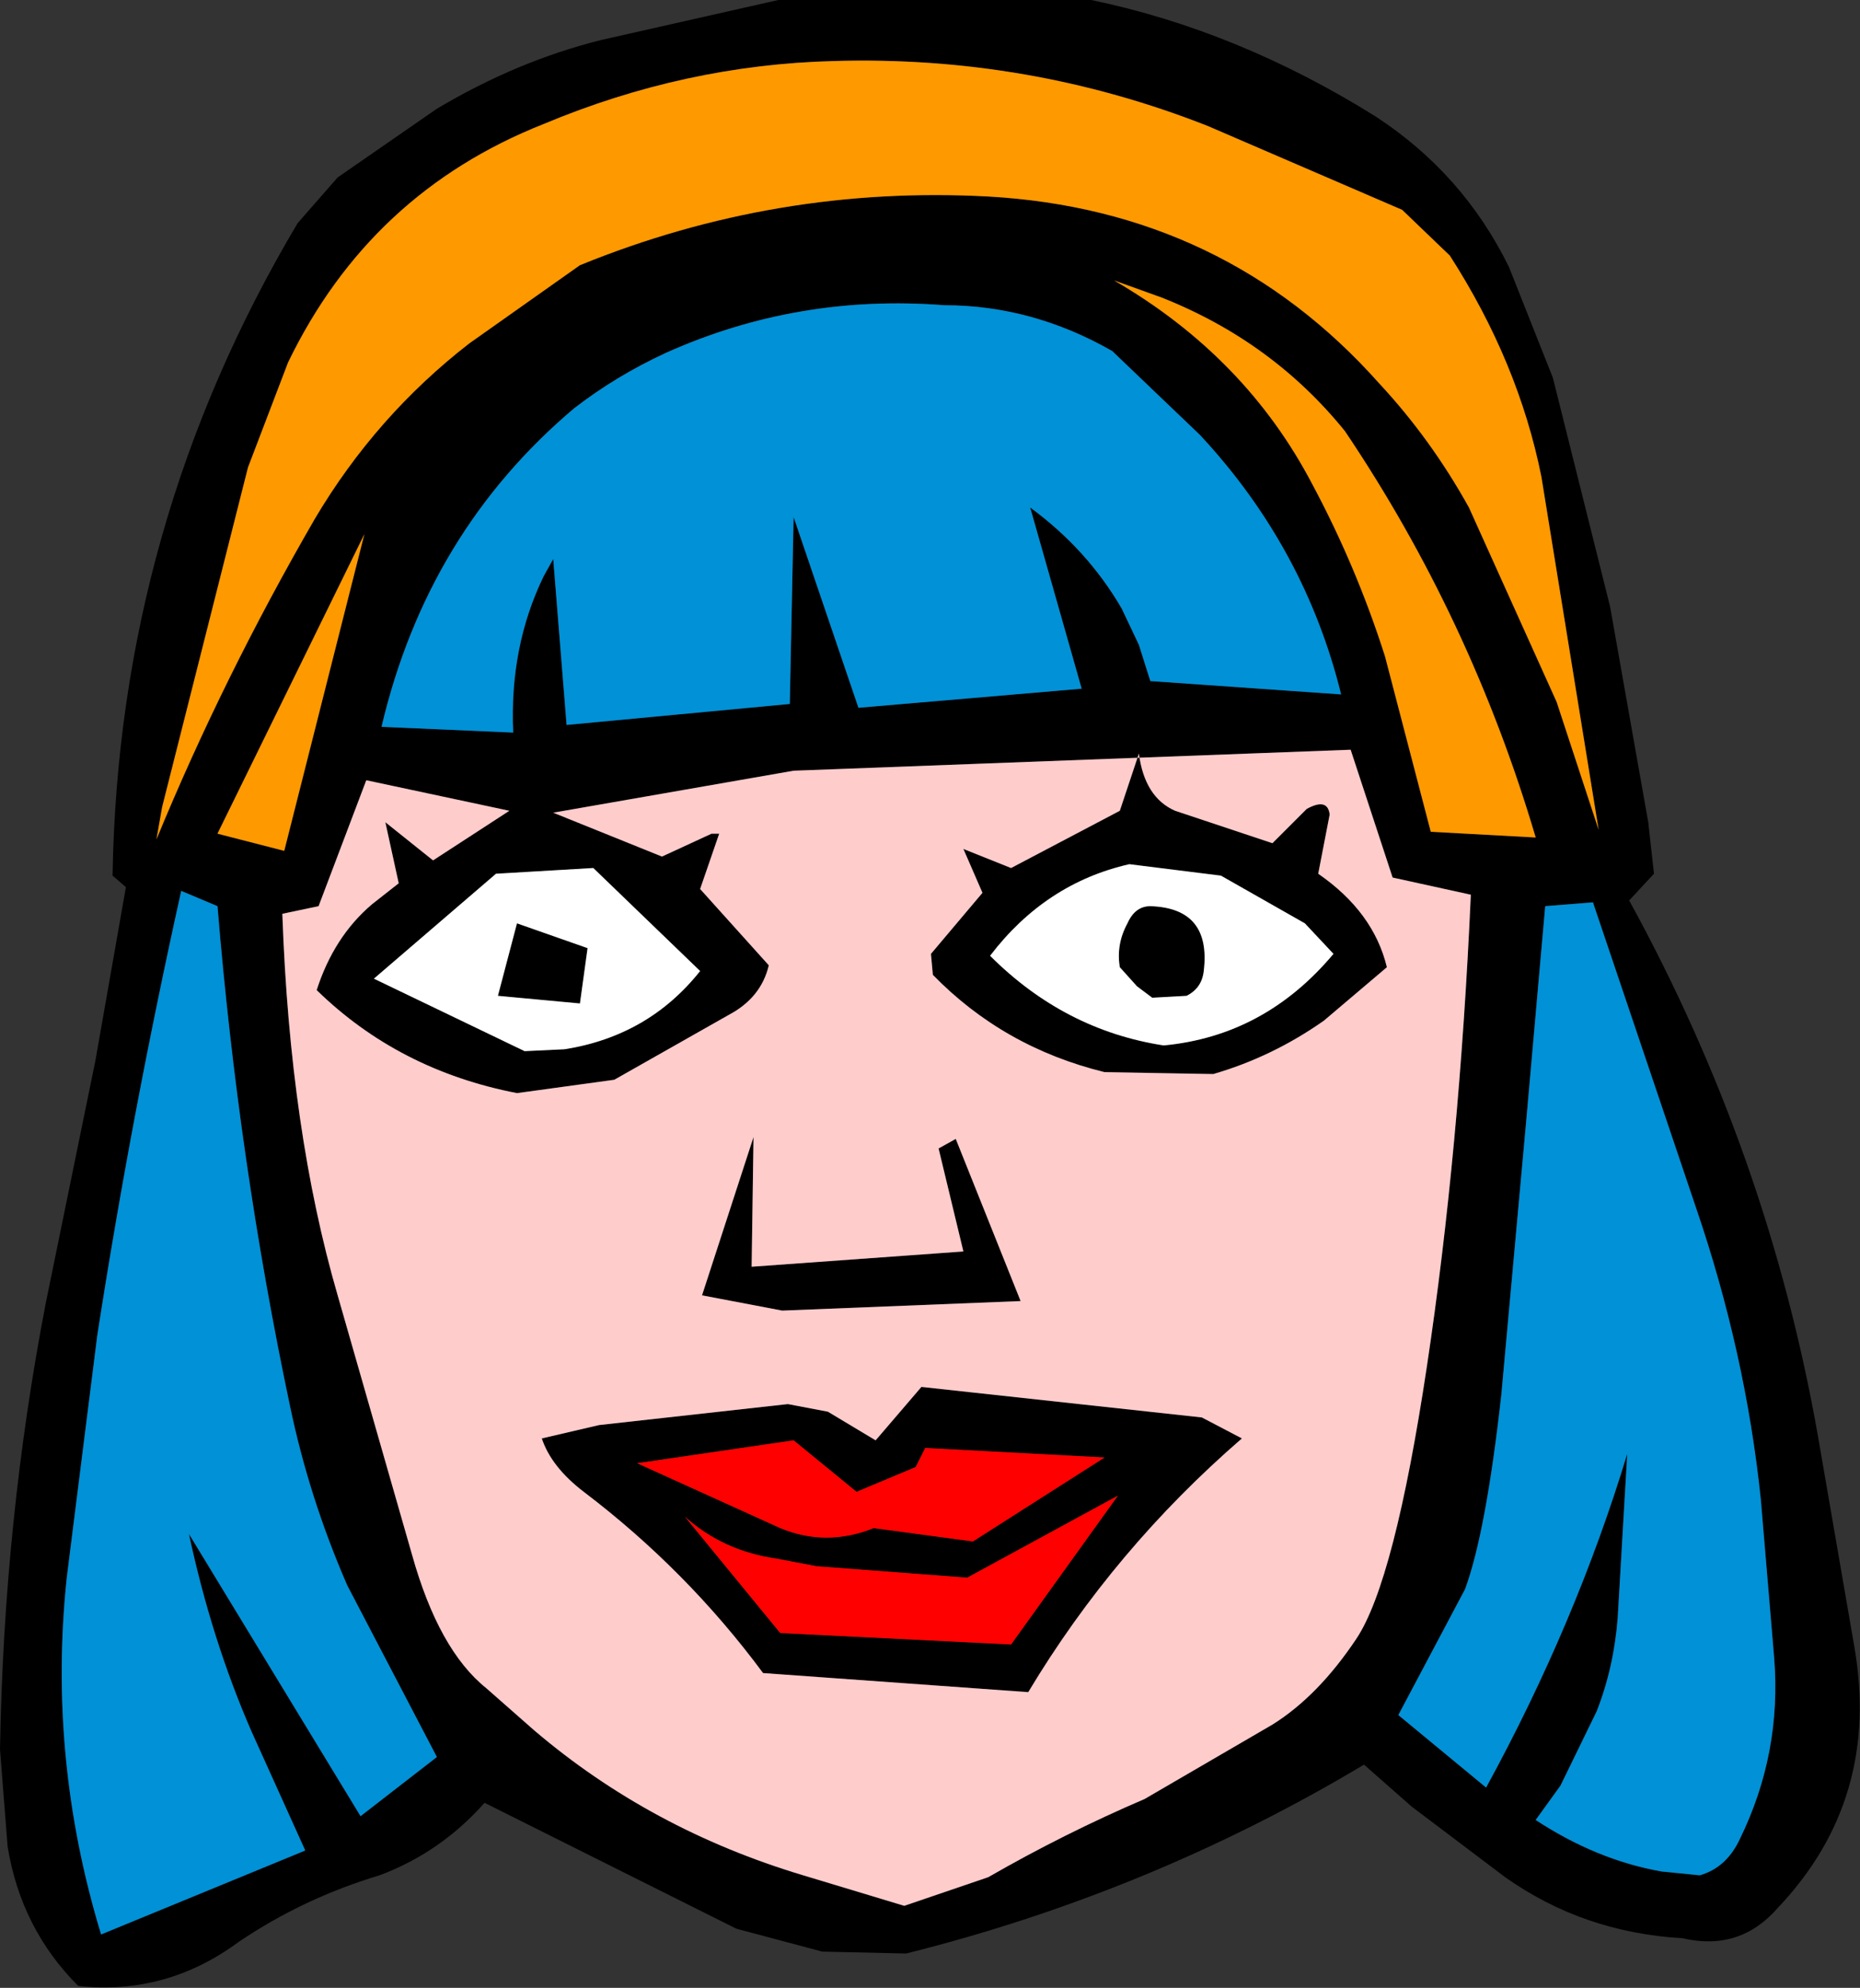 <?xml version="1.0" encoding="UTF-8" standalone="no"?>
<svg xmlns:xlink="http://www.w3.org/1999/xlink" height="52.1px" width="48.75px" xmlns="http://www.w3.org/2000/svg">
  <rect width="100%" height="100%" fill="#333333" stroke="none"/>
  <g transform="matrix(1.0, 0.0, 0.0, 1.0, 24.35, 26.05)">
    <path d="M6.1 -18.25 L4.85 -18.7 Q8.3 -16.7 10.05 -13.35 11.2 -11.2 11.95 -8.85 L13.15 -4.25 15.9 -4.1 Q14.2 -9.85 10.9 -14.75 9.0 -17.1 6.1 -18.25 M4.8 -16.85 Q2.7 -18.05 0.4 -18.05 -3.45 -18.35 -6.9 -16.8 -8.2 -16.2 -9.3 -15.35 -13.15 -12.1 -14.35 -7.0 L-10.9 -6.85 Q-11.0 -9.1 -10.1 -10.95 L-9.85 -11.4 -9.5 -7.05 -3.65 -7.6 -3.55 -12.5 -1.85 -7.5 4.0 -8.0 2.65 -12.75 Q4.15 -11.65 5.05 -10.1 L5.5 -9.15 5.8 -8.2 10.8 -7.85 Q9.85 -11.7 7.1 -14.65 L4.8 -16.85 M-8.6 -25.0 L-3.95 -26.05 4.25 -26.05 Q8.1 -25.25 11.7 -23.0 14.0 -21.5 15.2 -19.05 L16.35 -16.15 17.85 -10.15 18.85 -4.5 19.0 -3.15 18.35 -2.45 Q22.0 4.2 23.3 11.6 L24.25 17.1 Q24.95 21.1 22.25 23.95 21.25 25.1 19.75 24.75 17.15 24.6 15.1 23.15 L12.65 21.3 11.4 20.2 Q5.8 23.55 -0.6 25.15 L-2.8 25.1 -5.05 24.5 -11.65 21.2 Q-12.8 22.5 -14.4 23.1 -16.4 23.7 -18.1 24.85 -20.0 26.25 -22.3 26.0 -23.8 24.5 -24.15 22.35 L-24.35 19.8 Q-24.25 13.8 -23.15 8.1 L-21.85 1.75 -21.05 -2.8 -21.4 -3.1 Q-21.25 -12.3 -16.55 -20.2 L-15.5 -21.4 -12.9 -23.2 Q-10.8 -24.45 -8.6 -25.0 M-2.5 -24.45 Q-6.4 -24.35 -10.1 -22.8 -14.65 -21.0 -16.8 -16.55 L-17.85 -13.8 -20.1 -4.9 -20.25 -4.05 Q-18.5 -8.3 -16.1 -12.45 -14.5 -15.15 -12.05 -17.05 L-9.15 -19.1 Q-4.0 -21.2 1.55 -20.9 7.75 -20.55 11.8 -16.0 13.15 -14.55 14.15 -12.75 L16.45 -7.65 17.55 -4.3 16.05 -13.55 Q15.45 -16.55 13.65 -19.35 L12.4 -20.55 7.3 -22.75 Q2.6 -24.6 -2.5 -24.45 M-9.85 -4.75 L-7.0 -3.6 -5.7 -4.2 -5.5 -4.2 -6.0 -2.75 -4.2 -0.75 Q-4.4 0.1 -5.25 0.55 L-8.25 2.25 -10.8 2.6 Q-13.9 2.0 -16.05 -0.1 -15.6 -1.5 -14.6 -2.35 L-13.9 -2.9 -14.25 -4.5 -13.0 -3.5 -11.0 -4.8 -14.75 -5.6 -16.0 -2.3 -16.95 -2.1 Q-16.75 3.6 -15.5 7.9 L-13.55 14.7 Q-12.85 17.2 -11.6 18.2 L-10.35 19.3 Q-7.3 21.9 -3.3 23.1 L-0.65 23.9 1.55 23.15 Q3.55 22.0 5.65 21.1 L9.0 19.15 Q10.2 18.4 11.2 16.9 12.2 15.4 13.05 9.75 13.9 4.1 14.2 -2.6 L12.15 -3.05 11.05 -6.4 -3.55 -5.85 -9.85 -4.75 M-8.8 -3.3 L-11.35 -3.15 -14.55 -0.4 -10.6 1.5 -9.55 1.45 Q-7.35 1.1 -6.0 -0.6 L-8.8 -3.3 M0.9 -3.8 L2.15 -3.3 5.0 -4.8 5.5 -6.3 Q5.65 -5.15 6.45 -4.8 L9.0 -3.95 9.9 -4.85 Q10.45 -5.15 10.5 -4.7 L10.2 -3.15 Q11.65 -2.15 12.0 -0.7 L10.35 0.7 Q9.0 1.65 7.45 2.1 L4.6 2.05 Q1.95 1.4 0.1 -0.5 L0.05 -1.05 1.4 -2.65 0.9 -3.8 M7.65 -3.1 L5.25 -3.4 Q3.05 -2.9 1.6 -1.0 3.55 0.95 6.15 1.35 8.8 1.1 10.6 -1.05 L9.85 -1.85 7.65 -3.1 M17.4 -2.4 L16.15 -2.3 15.65 3.35 15.0 10.5 Q14.6 14.1 14.05 15.6 L12.3 18.9 14.6 20.8 Q16.95 16.5 18.3 12.05 L18.05 16.35 Q17.95 17.65 17.5 18.8 L16.55 20.75 15.9 21.65 Q17.5 22.7 19.2 23.0 L20.2 23.1 Q20.9 22.9 21.25 22.15 22.35 19.9 22.15 17.4 L21.8 13.25 Q21.4 9.4 20.1 5.6 L17.4 -2.4 M7.2 -0.6 Q7.15 -0.15 6.75 0.05 L5.85 0.1 5.45 -0.2 5.0 -0.7 Q4.9 -1.3 5.2 -1.85 5.4 -2.3 5.8 -2.3 7.4 -2.25 7.2 -0.6 M0.9 6.75 L0.25 4.05 0.7 3.8 2.4 8.05 -3.85 8.3 -5.95 7.9 -4.6 3.75 -4.6 3.7 -4.65 7.15 0.9 6.75 M-9.15 0.25 L-11.3 0.05 -10.8 -1.85 -8.95 -1.2 -9.15 0.25 M-3.7 10.75 L-2.65 10.95 -1.4 11.7 -0.2 10.3 7.15 11.1 8.2 11.65 Q4.85 14.55 2.6 18.3 L-4.35 17.8 Q-6.35 15.1 -9.05 13.05 -9.9 12.4 -10.15 11.65 L-8.65 11.3 -3.7 10.75 M-4.0 14.8 Q-5.4 14.6 -6.4 13.7 L-3.9 16.75 2.15 17.05 4.95 13.15 1.0 15.3 -2.95 15.0 -4.0 14.8 M-1.9 13.05 L-3.55 11.7 -7.65 12.3 -3.9 14.0 Q-2.7 14.5 -1.45 14.0 L1.15 14.35 4.6 12.15 -0.1 11.9 -0.35 12.4 -1.9 13.05 M-18.65 -2.3 L-19.6 -2.7 Q-20.9 3.15 -21.8 8.95 L-22.6 15.3 Q-23.1 20.05 -21.7 24.65 L-16.35 22.45 -17.75 19.35 Q-18.8 16.95 -19.4 14.15 L-14.9 21.55 -12.9 20.0 -15.25 15.5 Q-16.25 13.2 -16.75 10.8 -18.1 4.4 -18.65 -2.3 M-18.65 -4.2 L-16.9 -3.75 -14.8 -12.05 -18.65 -4.2" fill="#000000" fill-rule="evenodd" stroke="none"/>
    <path d="M4.8 -16.85 L7.1 -14.65 Q9.85 -11.7 10.8 -7.85 L5.8 -8.2 5.5 -9.15 5.05 -10.1 Q4.15 -11.65 2.65 -12.75 L4.0 -8.0 -1.85 -7.5 -3.55 -12.5 -3.65 -7.6 -9.5 -7.05 -9.85 -11.4 -10.1 -10.95 Q-11.0 -9.1 -10.9 -6.85 L-14.35 -7.0 Q-13.15 -12.1 -9.3 -15.35 -8.2 -16.2 -6.9 -16.8 -3.45 -18.35 0.4 -18.05 2.7 -18.05 4.8 -16.85 M17.4 -2.4 L20.1 5.6 Q21.4 9.4 21.8 13.25 L22.15 17.4 Q22.35 19.9 21.25 22.15 20.9 22.9 20.2 23.1 L19.2 23.0 Q17.5 22.7 15.9 21.65 L16.55 20.75 17.5 18.8 Q17.95 17.65 18.05 16.35 L18.3 12.05 Q16.95 16.5 14.6 20.8 L12.3 18.9 14.05 15.6 Q14.6 14.1 15.0 10.5 L15.65 3.35 16.15 -2.3 17.4 -2.4 M-18.65 -2.3 Q-18.1 4.4 -16.75 10.8 -16.25 13.2 -15.25 15.5 L-12.9 20.0 -14.9 21.55 -19.4 14.15 Q-18.8 16.95 -17.75 19.35 L-16.35 22.45 -21.7 24.65 Q-23.1 20.05 -22.6 15.3 L-21.8 8.95 Q-20.9 3.15 -19.6 -2.7 L-18.65 -2.3" fill="#0091d7" fill-rule="evenodd" stroke="none"/>
    <path d="M6.1 -18.25 Q9.0 -17.1 10.9 -14.75 14.2 -9.85 15.9 -4.1 L13.15 -4.25 11.95 -8.85 Q11.2 -11.2 10.05 -13.35 8.3 -16.7 4.85 -18.7 L6.1 -18.25 M-2.5 -24.45 Q2.6 -24.6 7.3 -22.75 L12.4 -20.55 13.65 -19.35 Q15.45 -16.55 16.05 -13.55 L17.55 -4.3 16.45 -7.65 14.15 -12.75 Q13.15 -14.55 11.8 -16.0 7.75 -20.55 1.55 -20.9 -4.0 -21.2 -9.15 -19.1 L-12.05 -17.05 Q-14.5 -15.15 -16.1 -12.45 -18.5 -8.3 -20.25 -4.05 L-20.1 -4.9 -17.85 -13.8 -16.8 -16.55 Q-14.65 -21.0 -10.1 -22.8 -6.4 -24.35 -2.5 -24.45 M-18.65 -4.2 L-14.8 -12.05 -16.9 -3.75 -18.65 -4.2" fill="#ff9900" fill-rule="evenodd" stroke="none"/>
    <path d="M-9.85 -4.75 L-3.55 -5.85 11.05 -6.4 12.15 -3.05 14.2 -2.6 Q13.9 4.1 13.05 9.75 12.2 15.4 11.2 16.9 10.2 18.4 9.0 19.15 L5.65 21.1 Q3.55 22.0 1.55 23.15 L-0.65 23.9 -3.3 23.1 Q-7.3 21.9 -10.35 19.3 L-11.6 18.2 Q-12.85 17.2 -13.55 14.7 L-15.5 7.9 Q-16.75 3.6 -16.95 -2.1 L-16.0 -2.3 -14.75 -5.6 -11.0 -4.8 -13.0 -3.5 -14.25 -4.5 -13.9 -2.9 -14.6 -2.35 Q-15.6 -1.5 -16.05 -0.1 -13.9 2.0 -10.8 2.6 L-8.25 2.25 -5.25 0.55 Q-4.4 0.1 -4.2 -0.75 L-6.0 -2.75 -5.5 -4.2 -5.7 -4.2 -7.0 -3.6 -9.85 -4.75 M0.9 -3.8 L1.4 -2.65 0.05 -1.05 0.1 -0.5 Q1.95 1.4 4.6 2.05 L7.45 2.1 Q9.0 1.65 10.35 0.7 L12.0 -0.7 Q11.65 -2.15 10.2 -3.15 L10.5 -4.7 Q10.45 -5.15 9.9 -4.85 L9.0 -3.95 6.45 -4.8 Q5.65 -5.15 5.5 -6.3 L5.0 -4.8 2.15 -3.3 0.9 -3.8 M0.9 6.75 L-4.65 7.15 -4.6 3.7 -4.6 3.75 -5.95 7.9 -3.85 8.3 2.4 8.05 0.7 3.8 0.25 4.05 0.9 6.75 M-3.7 10.75 L-8.65 11.3 -10.15 11.65 Q-9.9 12.4 -9.05 13.05 -6.35 15.1 -4.35 17.8 L2.6 18.3 Q4.85 14.55 8.2 11.65 L7.15 11.1 -0.2 10.3 -1.4 11.7 -2.65 10.95 -3.7 10.75" fill="#ffcccc" fill-rule="evenodd" stroke="none"/>
    <path d="M-8.8 -3.3 L-6.0 -0.6 Q-7.35 1.1 -9.55 1.45 L-10.6 1.5 -14.55 -0.4 -11.35 -3.15 -8.8 -3.3 M7.65 -3.1 L9.85 -1.85 10.6 -1.05 Q8.8 1.1 6.15 1.35 3.55 0.95 1.6 -1.0 3.05 -2.9 5.25 -3.4 L7.65 -3.1 M7.2 -0.6 Q7.4 -2.25 5.8 -2.3 5.4 -2.3 5.2 -1.85 4.9 -1.3 5.0 -0.7 L5.45 -0.2 5.85 0.1 6.75 0.05 Q7.15 -0.15 7.2 -0.6 M-9.15 0.25 L-8.95 -1.2 -10.8 -1.85 -11.3 0.05 -9.15 0.25" fill="#ffffff" fill-rule="evenodd" stroke="none"/>
    <path d="M-1.9 13.05 L-0.35 12.4 -0.1 11.9 4.6 12.15 1.15 14.35 -1.45 14.0 Q-2.7 14.5 -3.9 14.0 L-7.65 12.3 -3.55 11.7 -1.9 13.05 M-4.0 14.8 L-2.95 15.0 1.0 15.3 4.95 13.15 2.15 17.05 -3.9 16.75 -6.4 13.7 Q-5.4 14.6 -4.0 14.8" fill="#ff0000" fill-rule="evenodd" stroke="none"/>
  </g>
</svg>
